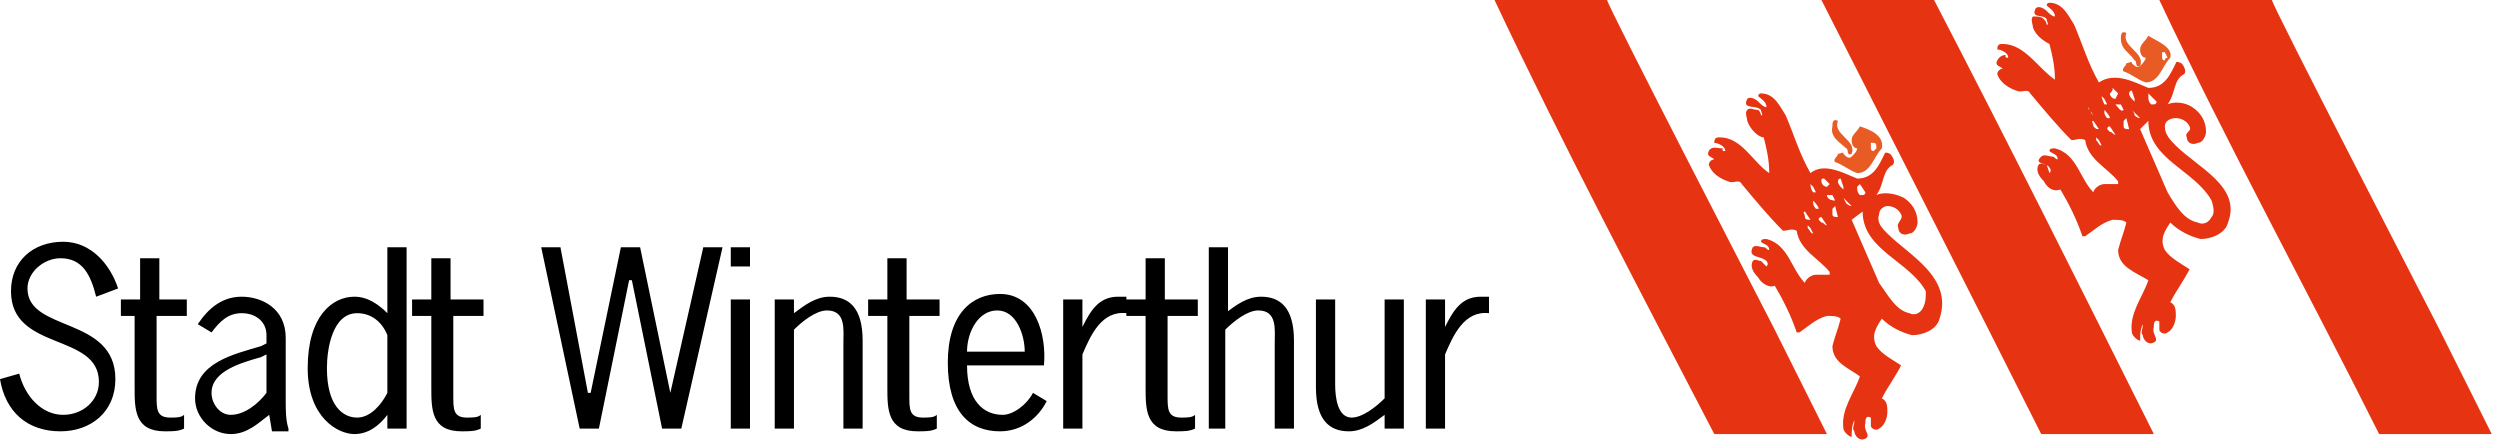 <svg xmlns="http://www.w3.org/2000/svg" width="273" height="48" viewBox="0 0 273 48">
  <g fill="none">
    <path fill="#E63312" d="M211.2 0C219.3 15.6 227.4 31.8 235.2 47.4 231 47.4 227.1 47.4 223.2 47.4L222.9 47.4C218.1 37.8 198.9 0 198.9 0 198.9 0 207.3 0 211.2 0M193.8 36L199.5 47.4C198.6 47.4 187.2 47.4 187.2 47.4 179.1 31.8 170.7 15.9 163.2 0 167.1 0 171.3 0 175.5 0 175.2 0 193.2 34.8 193.8 36M266.4 36L272.1 47.4C271.2 47.4 259.8 47.4 259.8 47.4 252 31.8 243.3 15.9 235.8 0 239.7 0 243.9 0 248.1 0 247.8 0 265.8 34.8 266.4 36"></path>
    <path fill="#000000" d="M10.5 32.4C9.9 30 9 28.2 6.6 28.2 4.8 28.2 3 29.7 3 31.5 3 36.3 12.6 34.5 12.6 41.4 12.6 45 9.9 47.1 6.6 47.1 3 47.1.6 45 0 41.4L2.1 40.8C2.7 43.2 4.5 45.3 6.9 45.3 9 45.3 10.8 43.8 10.8 41.7 10.8 36.3 1.2 38.4 1.2 31.8 1.2 28.5 3.6 26.4 6.9 26.4 9.9 26.4 12 28.8 12.9 31.5L10.5 32.4zM17.1 32.7L20.4 32.7 20.4 34.5 17.1 34.5 17.1 43.2C17.1 44.7 17.1 45.6 18.6 45.6 19.2 45.6 19.8 45.6 20.1 45.3L20.1 46.8C19.5 47.1 18.9 47.1 18 47.1 14.7 47.1 14.7 44.7 14.7 42.3L14.7 34.5 13.2 34.5 13.2 32.7 15.3 32.7 15.3 28.2 17.4 28.2 17.4 32.7 17.1 32.7zM29.1 38.7L29.1 42.9C28.2 44.1 26.7 45.3 25.2 45.3 24 45.3 23.1 44.1 23.1 42.9 23.1 40.5 26.4 39.6 28.5 39L29.1 38.7zM31.5 46.8C31.2 45.9 31.2 44.7 31.2 43.8L31.2 36.9C31.2 33.6 28.5 32.4 26.4 32.4 24.3 32.4 22.8 33.6 21.6 35.4L23.1 36.3C24 35.1 24.9 34.2 26.4 34.2 27.9 34.2 29.1 35.1 29.1 36.6L29.1 37.5 28.5 37.8C25.5 38.7 21.3 39.6 21.3 43.5 21.3 45.6 23.1 47.4 25.2 47.4 27 47.4 28.2 46.2 29.4 45.3L29.7 47.1 31.5 47.1 31.5 46.8zM42.3 42.9C41.7 44.1 40.5 45.6 39 45.6 37.5 45.6 35.7 44.4 35.7 40.2 35.7 38.1 36.3 34.2 39 34.2 40.5 34.2 41.7 35.1 42.3 36.6L42.3 42.9zM42.3 34.2C41.4 33.3 40.2 32.4 38.7 32.4 36.3 32.4 33.6 34.5 33.6 40.2 33.6 45.6 36.9 47.4 38.7 47.4 40.2 47.4 41.4 46.5 42.3 45.3L42.3 46.8 44.4 46.8 44.4 27 42.3 27 42.3 34.2zM49.5 32.7L52.8 32.7 52.8 34.5 49.5 34.5 49.5 43.2C49.5 44.7 49.5 45.6 51 45.6 51.6 45.6 52.2 45.6 52.5 45.3L52.5 46.8C51.9 47.1 51.3 47.1 50.4 47.1 47.1 47.1 47.1 44.7 47.1 42.3L47.1 34.5 45 34.5 45 32.7 47.1 32.7 47.1 28.2 49.2 28.2 49.2 32.7 49.5 32.7z"></path>
    <polygon fill="#000000" points="74.4 46.8 72.3 46.8 69 30.6 68.7 30.6 65.4 46.8 63.3 46.8 59.1 27 61.2 27 64.2 42.9 64.5 42.9 67.8 27 69.9 27 73.2 42.9 73.2 42.9 76.8 27 78.9 27"></polygon>
    <path fill="#000000" d="M81.9 46.8L79.8 46.8 79.8 32.7 81.9 32.7 81.9 46.8zM81.9 29.1L79.8 29.1 79.8 27 81.9 27 81.9 29.1zM86.7 46.8L84.6 46.8 84.6 32.7 86.7 32.7 86.7 34.2C87.9 33.3 89.1 32.4 90.6 32.4 92.7 32.4 94.2 33.6 94.2 37.2L94.2 46.8 92.1 46.8 92.1 37.5C92.1 36 92.4 33.9 90.3 33.9 89.1 33.9 87.6 35.1 86.7 36L86.7 46.8zM99.3 32.7L102.6 32.7 102.6 34.5 99.3 34.5 99.3 43.2C99.3 44.7 99.3 45.6 100.8 45.6 101.4 45.6 102 45.6 102.3 45.3L102.3 46.8C101.7 47.1 101.1 47.1 100.2 47.1 96.9 47.1 96.9 44.7 96.9 42.3L96.9 34.5 94.8 34.5 94.8 32.7 96.9 32.7 96.9 28.2 99 28.2 99 32.7 99.3 32.7zM105.6 38.4C105.6 36.3 106.8 33.9 108.9 33.9 111 33.9 111.9 36.6 111.9 38.4L105.6 38.4zM114 39.9C114.3 36.6 113.1 32.1 109.2 32.1 106.2 32.1 103.5 34.2 103.5 39.6 103.5 45 105.9 47.1 109.2 47.1 111.6 47.1 113.4 45.6 114.3 43.8L112.8 42.9C112.2 44.1 110.7 45.3 109.5 45.3 107.4 45.3 105.6 43.8 105.6 39.9L114 39.9zM118.2 35.7C119.1 33.9 120 32.4 122.1 32.4L123 32.4 123 34.2C120.3 33.9 119.1 36.6 118.2 38.7L118.2 46.8 116.1 46.8 116.1 32.7 118.2 32.7 118.2 35.7zM127.5 32.7L130.8 32.7 130.8 34.5 127.5 34.5 127.5 43.2C127.5 44.7 127.5 45.6 129 45.6 129.6 45.6 130.2 45.6 130.5 45.3L130.5 46.8C129.9 47.1 129.3 47.1 128.4 47.1 125.1 47.1 125.1 44.7 125.1 42.3L125.1 34.5 123 34.5 123 32.7 125.1 32.7 125.1 28.2 127.2 28.2 127.2 32.7 127.5 32.7zM133.8 34.2C135 33.3 136.2 32.4 137.7 32.4 139.8 32.4 141.3 33.6 141.3 37.2L141.3 46.8 139.2 46.8 139.2 37.5C139.2 36 139.5 33.9 137.4 33.9 136.2 33.9 134.7 35.1 133.8 36L133.8 46.8 132 46.8 132 27 134.1 27 134.1 34.2 133.8 34.2zM151.2 32.7L153.3 32.7 153.3 46.8 151.2 46.8 151.2 45.3C150 46.2 148.8 47.1 147.3 47.1 145.2 47.1 143.7 45.9 143.7 42.3L143.7 32.7 145.8 32.7 145.8 42C145.8 43.5 146.1 45.6 147.6 45.6 148.8 45.6 150.3 44.4 151.2 43.5L151.2 32.7zM157.8 35.7C158.7 33.9 159.6 32.4 161.7 32.4L162.6 32.4 162.6 34.2C159.9 33.9 158.7 36.6 157.8 38.7L157.8 46.8 155.7 46.8 155.7 32.7 157.8 32.7 157.8 35.7z"></path>
    <path fill="#E95B25" d="M200.7,13.2 C200.1,14.7 202.8,15.3 202.2,16.8 C201.6,17.1 201.9,16.2 201.6,16.2 C201,15.6 199.8,15 200.1,13.8 C200.1,13.5 200.1,12.9 200.7,13.2"></path>
    <path fill="#E95B25" d="M203.1,13.8 C202.8,14.4 202.2,14.7 202.2,15.3 C202.2,15.9 202.5,16.2 202.8,16.2 C202.8,16.5 202.5,16.8 202.2,17.1 C201.9,17.4 201.6,17.1 201.3,16.8 C201.3,16.5 201,16.8 200.7,16.8 C200.7,17.1 200.1,17.4 200.4,17.7 C201.3,18 201.9,18.6 202.8,18.9 C204.3,18.9 204.6,17.1 205.5,16.2 C205.8,14.7 204,14.1 203.1,13.8 Z M204.9,16.2 C204.9,16.2 204.6,16.5 204.6,16.5 C204.6,16.5 204.3,16.5 204.3,16.2 C204.3,15.9 204.3,15.9 204.3,15.6 L204.6,15.6 C204.9,15.6 204.9,15.9 204.9,16.2 Z"></path>
    <path fill="#E63312" d="M206.1,25.5 C205.5,24.9 204.9,24.3 205.2,23.4 C205.2,22.8 205.8,22.5 206.1,22.5 C206.7,22.5 207.3,22.8 207.6,23.4 C207.9,24 207,24.3 207.3,24.9 C207.3,25.5 207.9,25.8 208.5,25.5 C209.1,25.5 209.4,24.6 209.4,24.3 C209.4,23.1 208.8,22.2 207.9,21.6 C206.7,21 205.5,21 204.9,21.3 C205.8,20.1 205.5,18.6 206.7,18 C207,17.7 206.7,17.1 206.4,16.8 C206.4,16.8 205.8,16.5 205.8,16.8 C205.2,18 204.6,19.5 202.8,19.5 C201.3,18.9 199.2,17.7 197.7,18.9 C196.5,16.8 195.9,14.7 195,12.6 C194.4,11.7 193.8,10.2 192.3,10.2 C192.3,10.2 192,10.2 192,10.5 C192.3,10.8 192.9,11.1 192.9,11.7 C192.6,11.7 192.3,11.4 192,11.1 C191.7,10.8 191.1,10.5 190.8,10.8 C190.2,12 191.7,11.4 192.3,12 C192.3,12.3 192.6,12.6 192.3,12.6 C192.3,12.6 192.3,12.3 192,12 C191.4,12 191.1,11.7 190.8,12 C190.5,12.3 190.8,12.9 190.8,13.2 C191.1,14.1 192,15 192.6,15 C192.9,16.2 193.2,17.4 193.2,18.9 C191.4,17.7 190.2,15 187.8,15 C187.5,15 187.2,15 187.2,15.6 C187.5,15.6 188.4,15.9 188.4,16.5 C188.1,16.5 188.1,16.5 188.1,16.2 C187.5,16.2 186.9,15.9 186.6,16.5 C186.3,17.1 186.9,17.1 187.2,17.4 C186.9,17.4 186.6,17.7 186.6,18 C186.9,18.9 187.8,19.5 188.7,19.8 C189.3,20.1 189.9,19.5 190.2,20.1 C191.7,21.9 193.2,23.7 194.7,25.2 C195.3,25.2 195.6,24.9 196.2,25.2 C196.5,27.3 198.6,28.2 199.8,29.7 L199.8,30 L198.3,30 C197.7,30 197.1,30.6 197.1,30.9 C195.6,29.4 195.3,26.7 192.9,26.1 C192.6,26.1 192.3,26.1 192.3,26.4 C192.6,26.7 193.2,26.7 193.2,27.3 C192.9,27.3 192.9,27 192.6,27 C192.3,27 191.7,26.7 191.4,27 C190.8,28.2 192.3,27.9 192.9,28.5 C192.9,28.5 193.2,28.8 192.9,29.1 L192.3,28.5 C192,28.5 191.7,28.2 191.4,28.5 C191.1,29.1 191.4,29.7 192,30.3 C192.3,30.9 193.2,31.5 193.8,31.2 C194.7,32.7 195.6,34.5 196.2,36.3 L196.5,36.3 C197.4,35.7 198.3,34.8 199.5,34.5 C200.1,34.5 200.7,34.5 201,34.8 C200.7,36 200.4,36.6 200.1,37.8 C200.1,39.6 201.9,40.2 203.1,41.1 C202.5,42.9 201,44.7 201.3,46.8 C201.3,47.1 201.9,47.7 202.2,47.7 C202.2,47.1 202.2,46.5 202.5,45.9 C202.5,46.5 202.2,46.8 202.5,47.1 C202.5,47.4 202.8,48 203.4,48 C204.6,47.7 203.4,47.1 203.7,46.2 C203.7,45.9 203.7,45.3 204.3,45.6 L204.3,46.5 C204.3,46.8 204.9,47.1 205.2,46.8 C205.8,46.5 206.1,45.6 206.1,45 C206.1,44.4 206.1,43.8 205.5,43.5 C206.1,42.3 207,41.1 207.6,39.9 C206.7,39.3 205.5,38.7 204.9,37.8 C204.3,36.6 204.9,35.7 205.5,34.8 C206.4,35.7 207.6,36.3 208.8,36.6 C210,36.6 211.5,36 211.8,34.8 C213.3,30.3 208.5,27.9 206.1,25.5 Z M203.1,20.1 L203.7,21 C203.7,21 203.7,21.3 203.4,21.3 C203.4,21.3 203.1,21.3 203.1,21.3 C202.8,21 202.8,20.7 202.8,20.4 L203.1,20.1 Z M199.2,19.5 L199.8,20.1 L199.5,20.4 C199.2,20.4 198.9,20.1 198.9,19.8 C198.9,19.5 198.9,19.5 199.2,19.5 Z M197.7,20.1 L198,20.4 L198.3,21 L198,21 C198,21 197.7,20.7 197.7,20.1 Z M196.5,21.9 C196.5,21.9 196.2,21.6 196.2,21.6 L196.2,21.3 L196.2,21.6 C196.2,21.6 196.8,22.5 196.8,22.5 C196.8,22.2 196.5,21.9 196.5,21.9 Z M197.1,23.7 C197.1,23.4 196.8,23.1 197.1,23.1 L197.7,24 C197.4,24 197.1,24 197.1,23.7 Z M198,25.5 C197.7,25.5 197.7,25.2 197.4,24.9 C197.4,24.9 197.4,24.6 197.4,24.6 L197.7,24.9 L198,25.5 Z M198.3,22.8 C198.3,22.8 198,22.5 198,22.2 L198,21.9 C198,21.9 198.6,22.5 198.6,22.8 C198.6,22.8 198.3,22.8 198.3,22.8 C198.6,22.8 198.3,22.8 198.3,22.8 Z M199.5,24.6 C199.2,24.6 199.2,24.3 198.9,24.3 C198.9,24.3 198.6,24 198.6,24 C198.6,24 198.6,23.7 198.9,23.7 L199.5,24.6 Z M199.5,21.3 C199.5,21.3 199.5,21 199.5,21.3 L200.1,21.3 L200.4,21.9 C199.8,21.9 199.5,21.6 199.5,21.3 Z M200.7,23.7 C200.4,23.7 200.1,23.7 200.1,23.4 L200.1,23.1 C200.1,23.1 200.1,22.8 200.1,22.8 C200.1,22.8 200.1,22.8 200.4,22.5 L200.7,23.7 Z M201,20.4 C201,20.4 200.7,20.1 200.7,19.8 C200.7,19.8 200.7,19.5 201,19.5 L201.3,20.4 L201.3,20.7 C201.3,20.7 201.3,20.7 201,20.4 Z M202.2,22.5 C201.9,22.5 201.6,22.2 201.6,22.2 C201.6,22.2 201.3,21.6 201.3,21.6 L201.6,21.9 L202.2,22.5 Z M210,33.6 C209.7,34.2 209.1,34.5 208.5,34.2 C207,33.9 206.1,32.1 205.2,30.9 L202.2,24 L203.4,23.1 C203.4,27.3 208.5,28.5 210.3,31.8 C210.3,32.4 210.3,33 210,33.6 Z"></path>
    <path fill="#E95B25" d="M232.2,3.6 C231.6,5.1 234.3,5.7 233.7,7.2 C233.1,7.5 233.4,6.6 233.1,6.6 C232.5,5.7 231.6,5.4 231.6,4.2 C231.6,3.9 231.6,3.3 232.2,3.6"></path>
    <path fill="#E95B25" d="M234.6,3.9 C234.3,4.5 233.7,4.8 233.7,5.4 C233.7,6 234,6.3 234.3,6.3 C234.3,6.6 234,6.9 233.7,7.2 C233.4,7.5 233.1,7.2 232.8,6.9 C232.8,6.6 232.5,6.9 232.2,6.9 C232.2,7.2 231.6,7.5 231.9,7.8 C232.8,8.1 233.4,8.7 234.3,9 C235.8,9 236.1,7.2 237,6.3 C237.3,5.1 235.5,4.5 234.6,3.9 Z M236.7,6.3 C236.7,6.3 236.4,6.3 236.4,6.6 C236.4,6.6 236.1,6.6 236.1,6.3 C236.1,6 236.1,6 236.1,5.7 L236.4,5.7 C236.4,5.7 236.7,6.3 236.7,6.3 Z"></path>
    <path fill="#E63312" d="M237.6,15.9 C237,15.3 236.4,14.7 236.4,13.8 C236.4,13.2 237,12.9 237.6,12.9 C238.2,12.9 238.8,13.2 239.1,13.8 C239.4,14.4 238.5,14.4 238.8,15 C238.8,15.6 239.4,15.9 240,15.6 C240.6,15.6 240.9,14.7 240.9,14.4 C240.9,13.2 240.3,12.3 239.4,11.7 C238.5,11.1 237.3,11.1 236.7,11.4 C237.6,10.2 237.3,8.7 238.5,8.1 C238.8,7.8 238.5,7.2 238.2,6.9 C238.2,6.9 237.6,6.6 237.6,6.9 C237,8.1 236.4,9.6 234.6,9.6 C233.1,9 231,7.8 229.2,9 C228,6.9 227.4,4.8 226.5,2.7 C225.9,1.8 225.3,0.3 223.8,0.3 C223.8,0.3 223.5,0.3 223.5,0.6 C223.8,0.9 224.4,1.2 224.4,1.8 C224.1,1.8 223.8,1.5 223.5,1.2 C223.2,0.9 222.6,0.6 222.3,0.9 C221.7,2.1 223.2,1.5 223.5,2.1 C223.5,2.4 223.8,2.7 223.5,2.7 C223.5,2.7 223.5,2.4 223.2,2.1 C222.9,1.8 222.6,1.8 222,1.8 C221.7,2.1 222,2.7 222,3 C222.3,3.9 223.2,4.5 223.8,4.8 C224.1,6 224.4,7.2 224.4,8.7 C222.6,7.5 221.1,4.8 218.7,4.8 C218.4,4.8 218.1,4.8 218.1,5.4 C218.4,5.4 219.3,5.7 219.3,6.3 C219,6.3 219,6.3 219,6 C219,6 218.4,6 218.1,6.6 C217.8,7.2 218.4,7.2 218.7,7.5 C218.4,7.5 218.1,7.8 218.1,8.1 C218.4,9 219.3,9.6 220.2,9.9 C220.8,10.2 221.4,9.6 221.7,10.2 C223.2,12 224.7,13.8 226.2,15.3 C226.8,15.3 227.1,15 227.7,15.3 C228,17.4 230.1,18.3 231.3,19.8 L231.3,20.1 L229.8,20.1 C229.2,20.1 228.6,20.7 228.6,21 C227.1,19.5 226.8,16.8 224.4,16.2 C224.1,16.2 223.8,16.2 223.8,16.5 C224.1,16.8 224.7,16.8 224.7,17.4 C224.4,17.4 224.4,17.1 224.1,17.1 C223.8,17.1 223.2,16.8 222.9,17.1 C222,18 223.5,17.7 223.8,18.3 C223.8,18.3 224.1,18.6 223.8,18.9 L223.5,18 C223.2,18 222.9,17.7 222.6,18 C222.3,18.6 222.6,19.2 223.2,19.8 C223.5,20.4 224.1,21 225,20.7 C225.9,22.2 226.8,24 227.4,25.8 L227.7,25.8 C228.6,25.2 229.5,24.3 230.7,24 C231.3,24 231.9,24 232.2,24.3 C231.9,25.5 231.6,26.1 231.3,27.3 C231.3,29.1 233.1,29.7 234.6,30.6 C234,32.4 232.5,34.2 232.8,36.3 C232.8,36.6 233.4,37.2 233.7,37.2 C233.7,36.6 233.7,36 234,35.4 C234,36 233.7,36.3 234,36.6 C234,36.9 234.3,37.5 234.9,37.5 C236.1,37.2 234.9,36.6 235.2,35.7 C235.2,35.4 235.2,34.8 235.8,35.1 L235.8,36 C235.8,36.3 236.4,36.6 236.7,36.3 C237.3,36 237.6,35.1 237.6,34.5 C237.6,33.9 237.6,33.3 237,33 C237.6,31.8 238.5,30.6 239.1,29.4 C238.2,28.8 237,28.2 236.4,27.3 C235.8,26.1 236.4,25.2 237,24.3 C237.9,25.2 239.1,25.8 240.3,26.1 C241.5,26.1 243,25.5 243.3,24.3 C244.8,20.4 240,18.3 237.6,15.9 Z M234.6,10.2 L235.5,11.1 C235.5,11.1 235.5,11.4 235.2,11.4 C235.2,11.4 234.9,11.4 234.9,11.4 C234.6,11.1 234.6,10.8 234.6,10.5 L234.6,10.2 Z M230.7,9.6 L231.3,10.2 L231,10.8 C230.7,10.8 230.4,10.5 230.4,10.2 C230.7,9.9 230.7,9.9 230.7,9.6 Z M229.5,10.5 L229.8,10.8 L230.1,11.4 L229.8,11.4 C229.8,11.4 229.5,10.8 229.5,10.5 Z M228.3,12 C228,12 228,11.7 228,11.7 L228,11.4 L228,11.7 C228,11.7 228.6,12.6 228.6,12.6 C228.3,12.3 228.3,12.3 228.3,12 Z M228.6,13.8 C228.6,13.5 228.3,13.2 228.6,13.2 L229.2,14.1 C228.9,14.1 228.9,14.1 228.6,13.8 Z M229.5,15.9 C229.2,15.9 229.2,15.6 228.9,15.3 C228.9,15.3 228.9,15 228.9,15 L229.2,15.3 L229.5,15.9 Z M230.1,12.9 C230.1,12.9 229.8,12.6 229.8,12.3 L229.8,12 C229.8,12 230.4,12.6 230.4,12.9 C230.4,12.9 230.1,12.9 230.1,12.9 C230.1,13.2 230.1,13.2 230.1,12.9 Z M231,14.7 C230.7,14.7 230.7,14.4 230.4,14.4 C230.4,14.4 230.1,14.1 230.1,14.1 C230.1,14.1 230.1,13.8 230.4,13.8 L231,14.7 Z M231,11.4 C231,11.4 231.3,11.1 231,11.4 L231.6,11.4 L231.9,12 C231.6,12.3 231.3,11.7 231,11.4 Z M232.5,14.1 C232.2,14.1 231.9,14.1 231.9,13.8 L231.9,13.5 C231.9,13.5 231.9,13.2 231.9,13.2 C231.9,13.2 231.9,13.2 232.2,12.9 L232.5,14.1 Z M232.8,10.8 C232.8,10.8 232.5,10.5 232.5,10.2 C232.5,10.2 232.5,9.9 232.8,9.9 L233.1,10.8 L233.1,11.1 C233.1,11.1 232.8,10.8 232.8,10.8 Z M233.7,12.9 C233.4,12.9 233.1,12.6 233.1,12.6 C233.1,12.3 232.8,12 232.8,12 L233.1,12.3 L233.7,12.9 Z M241.5,23.7 C241.2,24.3 240.6,24.6 240,24.3 C238.5,24 237.6,22.5 236.7,21 L233.7,14.1 L234.6,13.2 C234.6,17.4 239.7,18.6 241.5,21.9 C241.8,22.8 241.8,23.4 241.5,23.7 Z"></path>
  </g>
</svg>